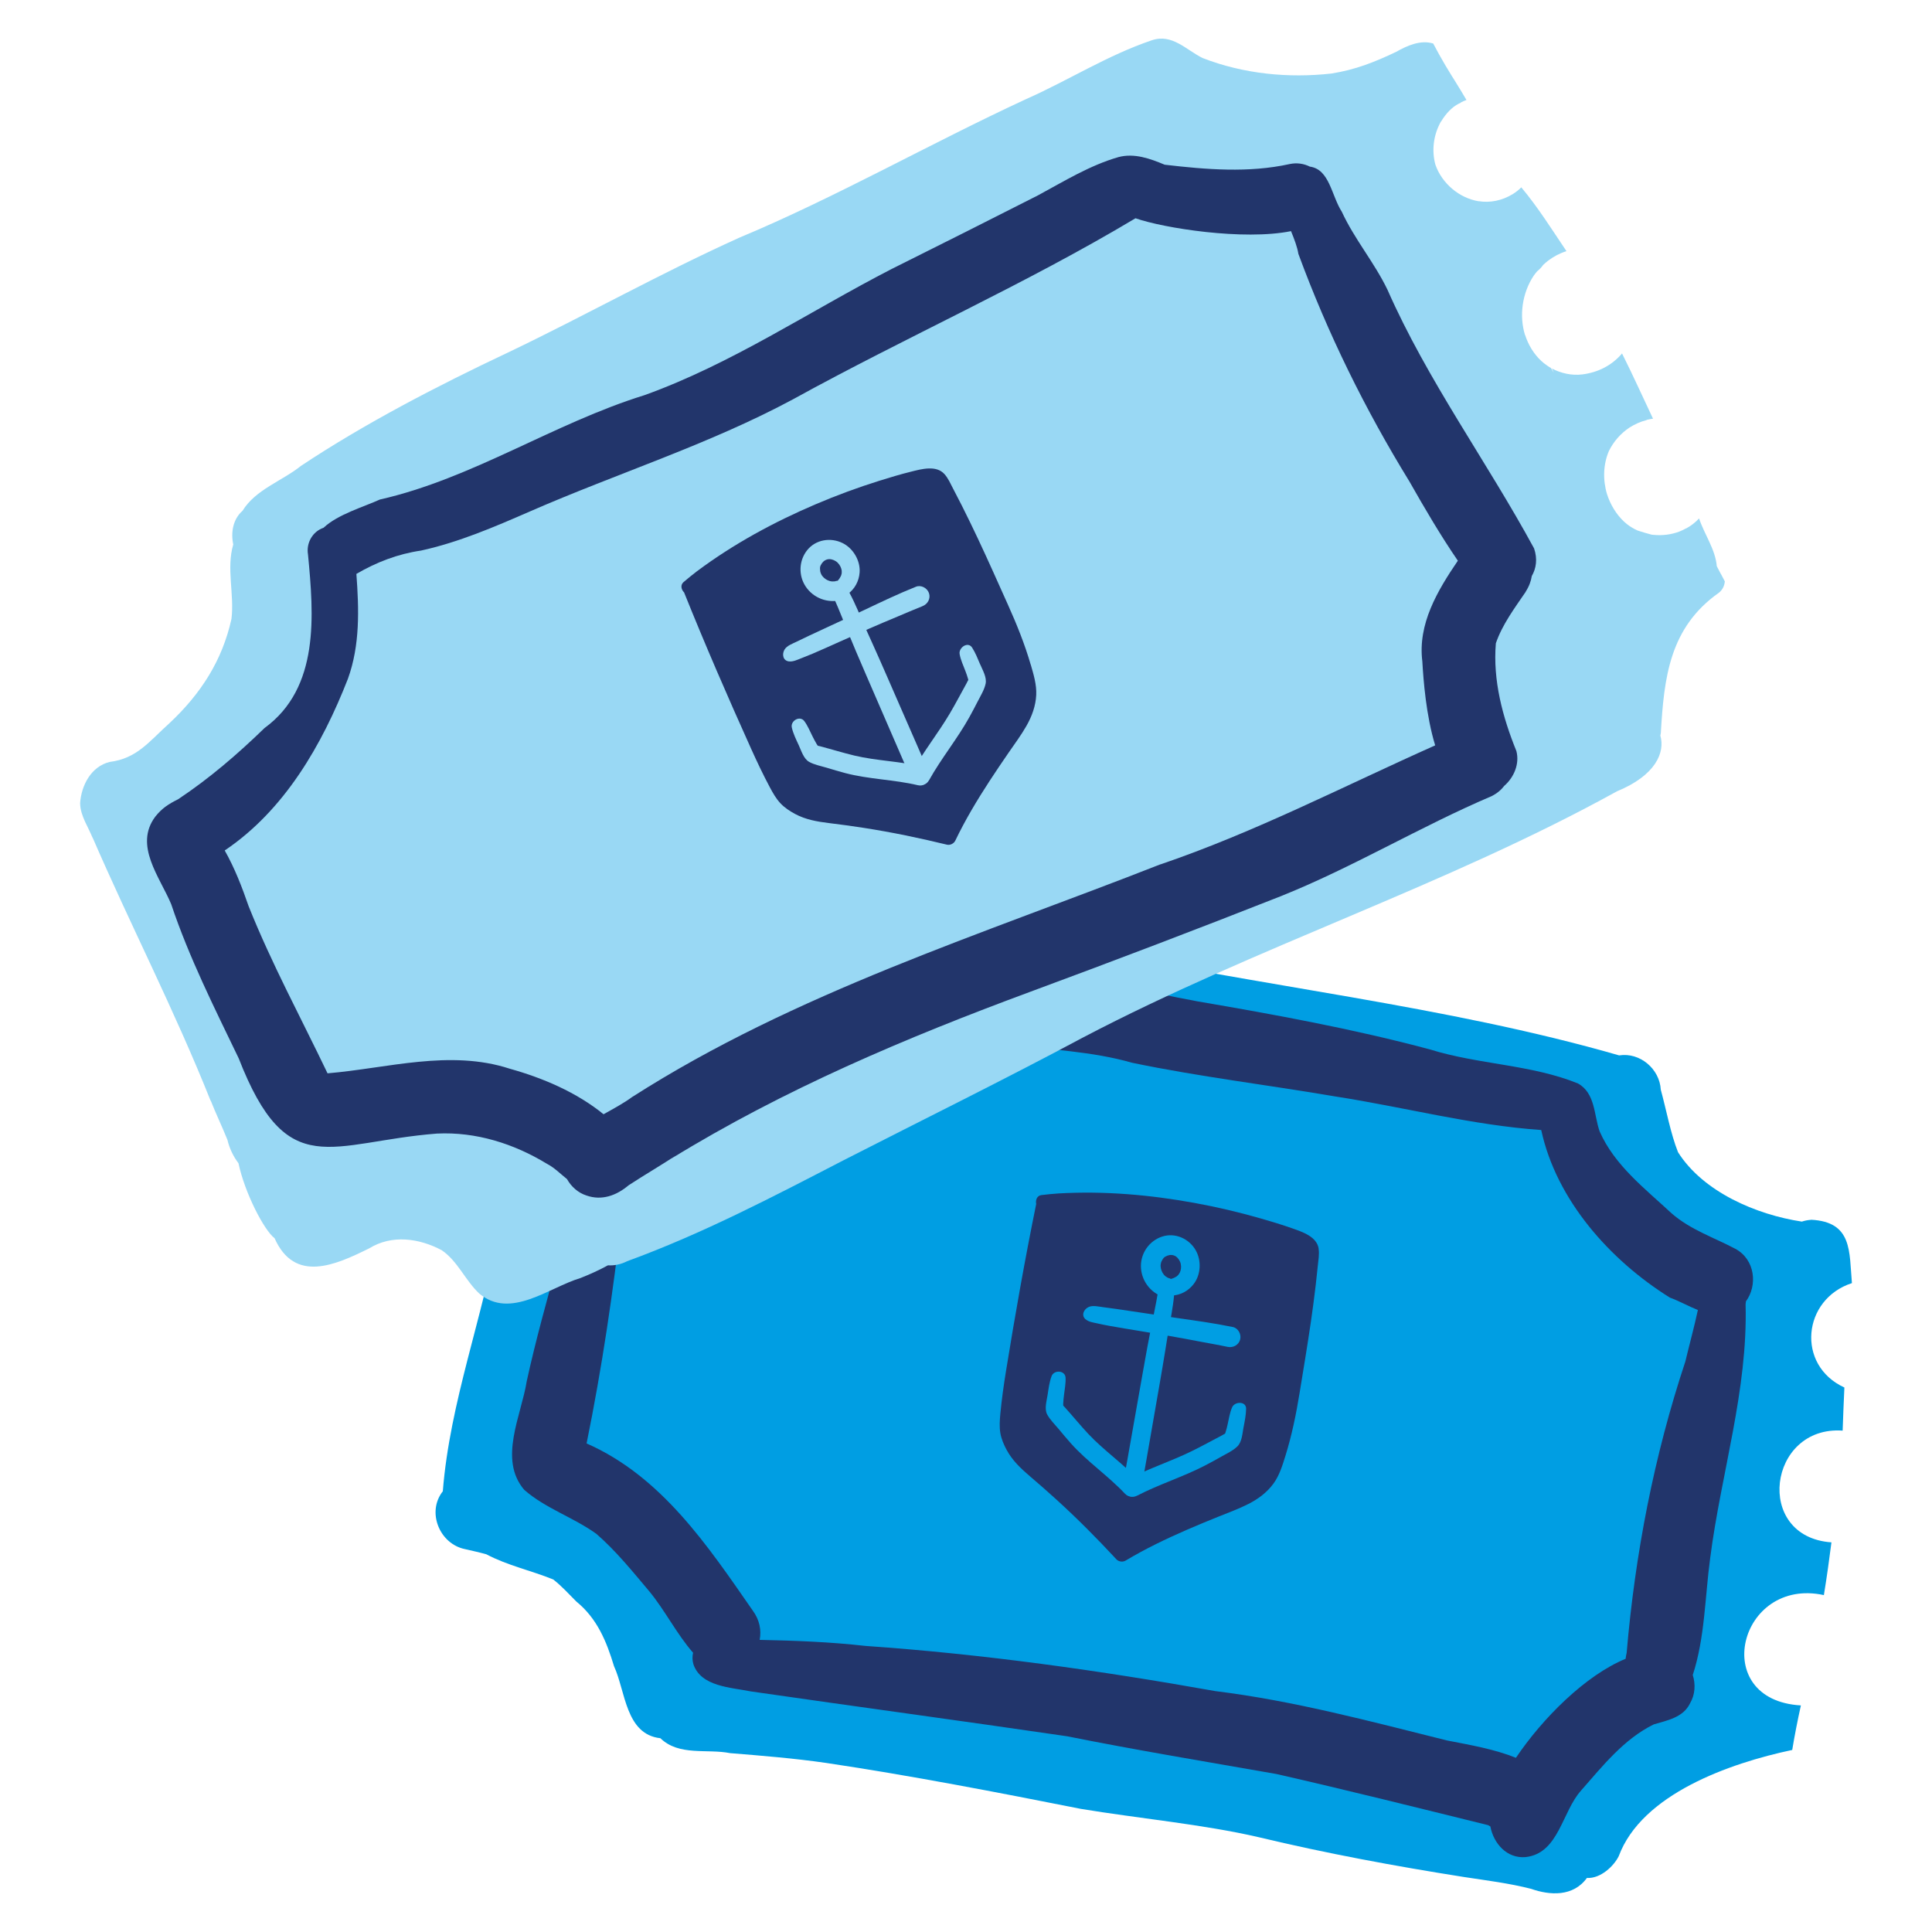<?xml version="1.0" encoding="UTF-8"?>
<svg id="Layer_1" xmlns="http://www.w3.org/2000/svg" version="1.1" viewBox="0 0 600 600">
  <!-- Generator: Adobe Illustrator 29.2.1, SVG Export Plug-In . SVG Version: 2.1.0 Build 116)  -->
  <defs>
    <style>
      .st0 {
        fill: #22356b;
      }

      .st1 {
        fill: #99d8f4;
      }

      .st2 {
        fill: #009ee3;
      }
    </style>
  </defs>
  <path class="st2" d="M562.45,378.83c-.96.05-1.93.24-2.87.55-14.13-2.14-30.62-9.19-38.45-21.54-2.32-5.83-3.65-13.2-5.36-19.43-.36-6.46-6.47-11.66-12.94-10.65-53.86-15.54-112.5-21.54-167.16-33.5-19.09-4.2-37.83-8.81-56.62-13.56-10.62-2.57-22.09-5.76-32.88-3.42-18.22-1.3-10.95,27.37-36.94,37.87-5.95,2.58-13.03,4.4-20.01,5.05-6.46.42-14.21.52-17.04,7.67-11.51,3.14-10.24,19.74-12.61,28.91-1.2,8.03-2.59,15.34-4.76,24.8-4.76,27.41-15.1,53.79-17.29,81.55-5.1,6.44-1,16.38,6.92,17.97,2.18.51,4.41.98,6.58,1.59,6.61,3.5,13.95,5.05,20.8,7.83,2.61,2.04,4.84,4.52,7.16,6.84,6.46,5.27,9.37,12.34,11.71,20.1,3.59,7.75,3.55,21.15,14.4,22.36,5.8,5.62,14.47,3.21,21.65,4.63,9.77.79,19.87,1.61,29.74,3.03,26.35,3.93,53.78,9.24,79.19,14.28,17.83,2.96,38.07,4.81,55.24,8.8,21.12,5.06,42.3,8.97,63.75,12.36,6.94,1.07,13.95,1.91,20.83,3.67,5.82,2.05,13.07,2.52,17.34-3.38,4.26.26,8.38-3.71,9.88-6.76,7.15-19.23,34.28-28.84,53.88-32.99.76-4.63,1.68-9.25,2.69-13.83-28.74-1.64-19.3-40,7.14-34.26.89-5.45,1.66-10.9,2.35-16.38-24.21-1.7-19.65-36.33,3.48-34.7.18-4.47.3-8.93.54-13.39-15.07-6.91-13.02-27.45,2.34-32.42-.87-9.78.23-19.03-12.7-19.68h0Z"/>
  <path class="st0" d="M409.52,387.75c-.6-3.72-5.04-5.16-8.12-6.25-3.26-1.15-6.58-2.16-9.91-3.11-6.76-1.94-13.61-3.55-20.53-4.81-13.88-2.53-28.07-3.76-42.17-2.95-1.79.1-3.56.31-5.34.51-1.41.16-1.91,1.57-1.65,2.77-3.51,17.21-6.57,34.55-9.38,51.89-.71,4.39-1.33,8.79-1.75,13.21-.19,2.03-.34,4.04,0,6.07.31,1.81,1.09,3.61,1.96,5.22,1.79,3.3,4.39,5.75,7.21,8.16,2.77,2.36,5.51,4.76,8.2,7.21,6.51,5.91,12.7,12.15,18.68,18.6.69.75,1.99.91,2.86.38,6.11-3.66,12.55-6.75,19.08-9.59,3.21-1.39,6.44-2.73,9.68-4.03,3.13-1.26,6.33-2.42,9.34-3.95,3.03-1.54,5.79-3.57,7.8-6.33,1.89-2.59,2.82-5.74,3.76-8.76,1.98-6.38,3.3-12.87,4.37-19.46,1.21-7.41,2.45-14.82,3.53-22.25.54-3.76,1.04-7.52,1.48-11.29.22-1.92.43-3.83.62-5.75.17-1.78.55-3.69.26-5.47Z"/>
  <g>
    <path class="st0" d="M530.01,495.04c.04-.33.07-.66.11-.99-.02.2-.05.4-.07.6-.01.13-.03.26-.04.39Z"/>
    <path class="st0" d="M491.06,556.01c6.69-7.61,13.25-15.93,22.52-20.48,4.21-1.26,9.18-2.14,11.29-6.57,1.57-2.68,1.75-5.9.83-8.77,3.79-11.55,3.78-24.28,5.41-36.28,3.38-26.36,11.71-52.02,11-78.82.04-.31.08-.61.1-.93,3.67-4.98,2.89-13.02-3.3-16.34-6.67-3.53-13.93-5.9-19.76-10.99-8.25-7.67-17.71-14.87-22.37-25.46-1.8-5.13-1.32-11.88-6.73-14.89-14.42-5.88-30.99-5.88-45.96-10.57-23.75-6.36-48.04-10.8-72.26-14.94-16.28-2.97-32.28-7.39-48.94-7.8-22.53-3.4-44.78-8.9-67.65-9.64-1.7.16-3.17.58-4.42,1.16-10.64,1.53-17.8,22.68-27.51,28.14-7.37,5.73-15.67,10.15-23.96,14.4-3.58,1.59-7.38,2.07-11.27,1.8-4.58-.08-8.33,4.11-8.24,8.56.21,2.69,1.25,4.6,2.8,5.93-5.05,25.42-13.51,50.06-19.05,75.39-1.69,10.72-8.89,24.29-.79,33.77,6.55,5.76,15.32,8.56,22.39,13.66,6.1,5.29,11.21,11.65,16.41,17.81,4.92,5.95,8.54,13.3,13.64,19.12-.26,1.19-.25,2.43.12,3.63,2.39,6.93,11.65,7.13,17.79,8.38,32.74,4.73,65.52,9.14,98.26,13.94,21.6,4.33,43.32,7.91,65.01,11.72,21.98,5.01,43.85,10.48,65.72,15.88.23.13.47.27.7.4,1.01,5.28,5.1,10,10.93,9.52,10.37-1.13,11.3-14.16,17.3-20.73ZM449.56,540.56c-23.85-5.94-47.67-12.36-72.12-15.37-35.97-6.41-72.14-11.5-108.62-14.03-10.95-1.24-21.92-1.66-32.9-1.88.57-2.94.02-6.16-2.14-9.09-14.01-20.19-28.34-41.67-51.61-51.92,4.77-23.41,8.25-46.98,10.95-70.72-.02-3.68,1.86-13.21,2.05-21.37,3.01-.19,5.94-.68,8.24-1.11,12.03-4.08,24.24-8.82,34.45-16.56,5.39-4.25,16.14-14.24,21.26-23.95,18.29,1.62,36.05,6.73,54.12,9.78,12.82,1.72,25.83,2.12,38.34,5.71,20.99,4.37,42.32,6.9,63.45,10.52,21.23,3.3,42.11,8.87,63.61,10.37,4.71,21.81,21.4,40.46,39.96,52.05,2.85,1.03,5.74,2.66,8.69,3.85-1.15,5.36-2.62,10.65-3.89,15.99-9.74,29.35-15.6,59.7-18.23,90.48-.15.62-.25,1.23-.32,1.84-12.52,5.16-25.8,18.49-34.07,30.75-6.73-2.71-14.13-3.96-21.21-5.35Z"/>
  </g>
  <g>
    <path class="st2" d="M371.33,388.25c-2.09-3.59-6.37-5.53-10.41-4.22-3.92,1.27-6.59,5-6.6,9.12,0,4.37,2.86,8.32,7.02,9.64.88.28,1.82.06,2.55-.45,2.65-.08,5.13-1.38,6.81-3.56,2.26-2.92,2.47-7.35.62-10.53ZM366.57,394.76c-.14.43-.19.57-.63,1.16-.08.08-.17.17-.26.25-.1.09-.21.18-.32.27.22-.13.24-.14.06-.03-.23.15-.48.27-.73.4-.12.06-.24.11-.37.16,0,0,0,0,0,0-.22.08-.45.15-.68.22-.18-.1-.38-.19-.59-.25-.24-.08-.27-.07-.27-.06-.02-.01-.07-.05-.19-.12-.23-.13-.46-.26-.66-.42-.25-.2-.46-.45-.66-.7.31.38-.2-.31-.25-.41-.41-.73-.69-1.75-.55-2.61.13-.76.28-1,.61-1.55.2-.34.46-.61.78-.79.89-.51,1.76-.7,2.7-.39.79.26,1.49.98,1.92,1.96.39.89.4,2.04.1,2.94Z"/>
    <path class="st2" d="M360.35,399.09c-.76,1.54-.91,3.39-1.24,5.07s-.62,3.23-.95,4.84c-.65,3.15-1.27,6.3-1.86,9.47-.5,2.67-.97,5.35-1.44,8.03-1.51,8.55-3.03,17.1-4.53,25.65-.09.51-.18,1.03-.27,1.54-.02.11-.04.21-.06.32-.07.41.09-.52.02-.12-.04.24-.08.47-.13.71-.15.86-.3,1.72-.46,2.57s-.44,1.86-.48,2.77c-.03.58,0,1.16-.04,1.75-.19,3,4.21,3.9,5.14.98.41-1.26.78-2.47,1.01-3.78.33-1.83.65-3.66.97-5.49.74-4.2,1.47-8.4,2.19-12.6,1.24-7.18,2.53-14.35,3.69-21.55.45-2.8.88-5.59,1.4-8.37.35-1.88.71-3.76.96-5.65.27-2.04.63-4.18.23-6.21-.17-.84-1.22-1.33-1.97-1.31-.91.02-1.78.54-2.2,1.37h0Z"/>
    <path class="st2" d="M337.16,409.72c.98.84,2.37.99,3.6,1.27s2.57.55,3.86.78c3.07.56,6.15,1.06,9.23,1.56,6.39,1.03,12.77,2.14,19.13,3.37,2.76.53,5.53.99,8.27,1.58,1.68.36,3.44-.56,3.89-2.28.42-1.6-.58-3.53-2.27-3.88-5.77-1.19-11.6-1.99-17.43-2.82-6.18-.88-12.34-1.88-18.52-2.76-1.43-.2-2.85-.41-4.28-.58s-3.33-.69-4.67,0c-1.44.74-2.24,2.57-.81,3.79h0Z"/>
    <path class="st2" d="M353.75,459.83c-4.9-5.23-10.86-9.3-15.77-14.52-2.44-2.61-4.69-5.38-7.08-8.03-.21-.24-.48-.49-.7-.75,0-.06,0-.14-.01-.24,0-.13,0-.26,0-.4.04-.9.14-1.8.25-2.69.2-1.75.58-3.6.48-5.36-.13-2.3-3.58-2.49-4.34-.47-.69,1.83-.94,3.9-1.24,5.83-.28,1.83-1.04,4.3-.15,6.03.85,1.64,2.39,3.12,3.56,4.53,1.26,1.52,2.54,3.04,3.85,4.52,5.11,5.72,11.53,10.02,16.77,15.6,2.56,2.74,6.94-1.3,4.37-4.05Z"/>
    <path class="st2" d="M386.21,443.2c.35-1.85.76-3.8.78-5.69.03-2.43-3.53-2.31-4.34-.47-.74,1.68-1.01,3.63-1.42,5.41-.19.81-.38,1.62-.64,2.41-.04.12-.09.25-.13.37-.33.13-.67.38-.97.54-3.16,1.64-6.27,3.38-9.47,4.94-6.4,3.13-13.19,5.3-19.52,8.59-3.37,1.75-.76,6.95,2.64,5.19,6.89-3.57,14.32-5.84,21.2-9.42,1.65-.86,3.29-1.76,4.91-2.68,1.66-.94,3.67-1.86,5.03-3.2,1.45-1.43,1.56-4.06,1.92-5.99Z"/>
  </g>
  <path class="st1" d="M534.4,178.21c-.42-.79-.83-1.59-1.24-2.39-.43-5.21-3.87-9.91-5.5-14.82-1.16,1.27-2.52,2.3-4,3.11-.01,0-.03-.01-.04-.02-.66.37-1.36.7-2.08.99-2.52.95-5.26,1.29-7.93,1.03-.16-.02-.33-.02-.49-.04-.11-.01-.21-.04-.32-.06-1.38-.37-2.77-.77-4.2-1.24-1.15-.52-2.23-1.14-3.2-1.89-.08-.06-.16-.13-.23-.19-.25-.2-.5-.41-.74-.63-2.47-2.28-4.31-5.33-5.36-8.61-1.33-4.4-1.19-9.25.6-13.41,1.44-2.93,3.69-5.48,6.43-7.29,1.63-1.02,3.42-1.83,5.27-2.29.01,0,.02,0,.04-.01,0-.02-.02-.03-.02-.05.65-.16,1.3-.29,1.97-.37-3.21-6.76-6.26-13.58-9.62-20.26-3.21,3.76-7.46,5.89-12.35,6.51-3.23.41-6.59-.34-9.44-1.84.2.44.4.88.6,1.32-.32-.48-.62-.97-.89-1.48-.37-.2-.71-.43-1.06-.66-.33-.22-.64-.45-.95-.69-.08-.07-.17-.13-.25-.2-.25-.2-.49-.41-.72-.62-2.36-2.18-4.06-5.03-5.03-8.04,0,.02,0,.04-.02.06-1.9-6.06-.9-13.1,2.63-18.45h0c.32-.46.69-.92,1.08-1.39.8-.65,1.43-1.32,1.91-2.02.51-.47,1.03-.93,1.59-1.36,1.7-1.27,3.59-2.27,5.64-2.91-4.52-6.71-8.83-13.6-14.03-19.82-.37.38-.77.74-1.19,1.07-.07.06-.14.1-.21.16-.38.29-.77.58-1.18.83-3.37,2.07-7.09,2.81-10.65,2.24,0,0,0,.02.01.03-6.06-.99-11.41-5.54-13.44-11.32-1.17-4.17-.67-8.82,1.31-12.69.05-.08.08-.16.13-.25-.01,0-.02.01-.03.02.11-.21.25-.41.37-.62,0,0,0,.02.01.03.71-1.17,1.54-2.29,2.5-3.27.42-.41.85-.81,1.32-1.17.04-.03.07-.06.11-.09.41-.31.87-.58,1.32-.85.28-.15.56-.29.86-.41-.01-.02-.02-.04-.04-.06.57-.29,1.15-.56,1.77-.78-1.24-2.1-2.48-4.2-3.8-6.24.45.7.91,1.4,1.36,2.1-2.83-4.34-5.48-8.8-7.89-13.4-3.97-1.19-8.11.67-11.51,2.6-6.8,3.23-12.69,5.56-20.11,6.73-13.28,1.48-27.19.16-39.98-4.81-5.12-2.51-9.44-7.67-15.79-5.52-13.91,4.72-25.76,12.39-39.04,18.27-29.66,13.72-59.27,30.61-88.96,42.99-24.45,11.03-47.48,23.99-71.52,35.51-22.46,10.59-45.06,22.33-64.73,35.42-5.86,4.7-14.11,7.34-18.12,13.92-2.99,2.6-3.69,6.79-2.89,10.46-2.2,7.49.38,15.51-.56,23.14-2.86,12.96-9.55,23.28-19.2,32.32-6.44,5.78-10.11,11.02-18.63,12.09-5.82,1.44-8.79,7.35-9.17,12.77.04,4.09,2.67,7.52,4.04,11.26-.07-.2-.29-.84-.37-1.02,11.99,27.73,25.7,54.18,36.9,82.32l-.06-.28c1.62,4.12,3.59,8.2,5.24,12.31.62,2.66,1.83,5.16,3.43,7.27,1.94,9.19,7.95,20.82,11.21,23.28,6.25,14.05,18.86,8.36,29.39,3.15,7.04-4.34,15.5-3.16,22.54.59,5.02,3.46,7.25,9.33,11.65,13.46,9.69,8.11,21.58-1.88,31.42-4.83,2.89-1.14,5.77-2.44,8.53-3.95,1.94.12,3.98-.26,5.97-1.28,23.26-8.48,45.25-19.99,67.2-31.35,24.81-12.69,49.82-24.99,74.38-38.13,53.97-28.3,112.42-46.97,165.83-76.46,11.98-4.92,14.98-12.08,13.45-17.3.05-.25.12-.49.15-.75,1-17.26,2.68-32.81,18.09-43.65,1.08-.88,1.68-2.16,1.79-3.48-.41-.77-.82-1.55-1.22-2.32Z"/>
  <path class="st0" d="M320.1,206.43c-1.86-6.41-4.35-12.56-7.08-18.64-3.08-6.85-6.12-13.72-9.32-20.51-1.62-3.43-3.27-6.85-4.98-10.24-.87-1.72-1.75-3.44-2.65-5.14-.84-1.58-1.58-3.38-2.8-4.71-2.55-2.77-7.05-1.53-10.22-.74-3.36.83-6.68,1.83-9.98,2.86-6.71,2.1-13.31,4.54-19.78,7.3-12.97,5.53-25.5,12.33-36.82,20.78-1.43,1.07-2.8,2.22-4.17,3.37-1.08.91-.73,2.36.15,3.22,6.55,16.3,13.56,32.45,20.78,48.47,1.83,4.05,3.73,8.07,5.82,11.99.96,1.8,1.94,3.56,3.35,5.06,1.26,1.34,2.9,2.41,4.51,3.28,3.31,1.77,6.84,2.38,10.51,2.83,3.61.44,7.22.93,10.82,1.49,8.69,1.35,17.3,3.14,25.84,5.22.99.24,2.16-.34,2.6-1.26,3.08-6.43,6.75-12.55,10.64-18.52,1.91-2.93,3.87-5.82,5.85-8.7,1.91-2.78,3.95-5.5,5.62-8.44,1.68-2.96,2.86-6.17,3.02-9.58.15-3.2-.81-6.34-1.69-9.38Z"/>
  <g>
    <path class="st0" d="M476.41,170.28s0,.02,0,.03c0,.01.02.03.02.04-.01-.02-.02-.05-.03-.07Z"/>
    <path class="st0" d="M473.82,183.74c1.06-1.64,1.65-3.27,1.89-4.85,1.38-2.37,1.82-5.34.71-8.58-14.63-26.96-33.1-52.12-45.54-80.36-4.07-8.44-10.23-15.66-14.16-24.17-3.26-5.09-3.8-13.19-9.94-14.04-1.84-.91-3.97-1.27-6.23-.8-12.73,2.82-26,1.71-38.85.21-4.51-1.89-9.44-3.68-14.36-2.36-8.9,2.56-16.88,7.5-24.97,11.87-15.14,7.68-30.31,15.34-45.51,22.9-25.52,13.14-49.54,29.4-76.71,39.16-28.25,8.76-53.27,25.84-82.17,32.41-4.93,2.26-13.06,4.58-17.51,8.78-3.39,1.14-5.42,4.71-4.82,8.28,1.8,18.84,3.68,41.38-13.5,53.91-8.32,8.08-17.17,15.69-26.83,22.11-2.99,1.5-4.98,2.75-7.1,5.41-6.69,8.96,1.43,18.74,4.95,27.19,5.56,16.59,13.4,32.14,20.97,47.88,15.14,38.85,28.42,25.93,61.55,23.35,12.1-.6,23.92,3.13,34.17,9.39,2.31,1.18,4.19,3.13,6.22,4.74,1.33,2.35,3.43,4.27,6.08,5.11,4.75,1.67,9.32-.02,13.03-3.16,5.16-3.39,10.53-6.45,15.65-9.91-.82.55-1.64,1.1-2.45,1.66,35.05-21.56,73.04-37.62,111.55-51.86,26.08-9.64,52.07-19.53,77.93-29.73,22.42-8.99,43.17-21.58,65.38-31.04,1.7-.86,2.99-1.97,3.93-3.21,3.03-2.65,4.78-6.84,3.75-10.78-4.3-10.61-7.34-21.93-6.38-33.48,2.02-5.87,5.83-10.92,9.29-16.01ZM360.41,268.41c-55.59,21.85-113.37,39.85-164.05,72.25-2.8,2.04-5.89,3.68-8.92,5.38-8.37-6.81-18.79-11.25-29.09-14.13-18.62-6.09-38.09-.13-56.63,1.42-8.25-17.23-17.4-34.12-24.49-51.86-2.06-5.95-4.33-11.87-7.44-17.35,18.62-12.54,30.24-32.81,38.26-53.32,3.79-10.48,3.44-21.59,2.63-32.57,6.27-3.66,12.89-6.2,20.09-7.25,11.74-2.58,22.77-7.34,33.74-12.12,27.17-11.88,55.57-20.78,81.76-34.85,35.14-19.38,71.92-35.61,106.37-56.23,8.74,3.08,33.57,6.98,48.3,4,1.02,2.51,1.95,4.93,2.28,7.04,9.09,24.69,20.69,48.27,34.48,70.69,4.72,8.32,9.63,16.7,15.05,24.62-6.35,9.34-12.49,19.64-11.03,31.29.33,5.79,1.16,16.83,3.99,26.06-28.32,12.63-55.86,26.93-85.3,36.96Z"/>
    <path class="st0" d="M196.02,340.87c.11-.07.23-.14.34-.21.13-.1.27-.19.4-.29-.25.17-.49.34-.74.5Z"/>
  </g>
  <g>
    <path class="st1" d="M261.68,168.66c-3.72-1.84-8.36-1.11-11.01,2.21-2.57,3.22-2.75,7.81-.48,11.25,2.4,3.65,6.97,5.36,11.17,4.17.89-.25,1.55-.95,1.88-1.78,2.17-1.53,3.52-3.98,3.72-6.72.27-3.68-1.99-7.5-5.28-9.13ZM261.29,176.71c.12.44.16.58.11,1.31-.02.12-.05.23-.08.35-.03.13-.07.27-.12.4.11-.23.12-.25.03-.06-.11.26-.26.49-.39.73-.07.12-.14.23-.22.34,0,0,0,0,0,0-.14.19-.29.37-.44.56-.21.02-.42.05-.63.11-.24.07-.27.09-.26.1-.02,0-.09,0-.23,0-.26.01-.52.04-.79.01-.31-.03-.64-.13-.94-.22.47.14-.34-.15-.43-.2-.75-.38-1.54-1.07-1.89-1.87-.31-.7-.32-.99-.35-1.63-.02-.4.05-.76.22-1.09.46-.92,1.08-1.55,2.04-1.82.8-.22,1.79,0,2.68.58.81.53,1.46,1.49,1.7,2.4Z"/>
    <path class="st1" d="M258.49,183.76c.21,1.71,1.11,3.33,1.76,4.91s1.26,3.04,1.87,4.56c1.19,2.99,2.41,5.96,3.66,8.93,1.06,2.51,2.14,5,3.22,7.5,3.45,7.97,6.9,15.94,10.36,23.9.21.48.42.96.62,1.43.04.1.09.2.13.3.17.38-.21-.49-.05-.11.1.22.19.44.29.66.35.8.69,1.6,1.04,2.4s.66,1.8,1.12,2.58c.3.5.64.97.93,1.48,1.5,2.61,5.66.93,4.83-2.02-.36-1.28-.71-2.49-1.24-3.71-.74-1.71-1.48-3.41-2.22-5.12-1.7-3.91-3.4-7.82-5.12-11.72-2.92-6.67-5.8-13.37-8.8-20.01-1.16-2.58-2.35-5.14-3.45-7.76-.74-1.76-1.48-3.53-2.31-5.24-.9-1.85-1.78-3.83-3.23-5.31-.6-.61-1.75-.44-2.37,0-.75.52-1.19,1.44-1.07,2.36h0Z"/>
    <path class="st1" d="M245.01,205.4c1.27.16,2.52-.47,3.7-.92s2.44-.96,3.65-1.47c2.87-1.23,5.72-2.51,8.56-3.79,5.91-2.66,11.84-5.26,17.82-7.74,2.59-1.08,5.16-2.22,7.77-3.24,1.6-.63,2.56-2.36,1.99-4.04-.53-1.57-2.43-2.63-4.03-1.99-5.47,2.18-10.78,4.73-16.1,7.25-5.64,2.67-11.34,5.24-16.98,7.9-1.3.62-2.6,1.23-3.89,1.87s-3.16,1.26-3.9,2.57c-.79,1.42-.45,3.37,1.41,3.61h0Z"/>
    <path class="st1" d="M286.46,238.07c-6.97-1.67-14.19-1.77-21.16-3.43-3.47-.83-6.88-1.9-10.33-2.8-.31-.08-.67-.14-.99-.24-.04-.05-.08-.11-.15-.2-.07-.11-.14-.22-.21-.33-.46-.77-.87-1.58-1.28-2.38-.79-1.57-1.5-3.32-2.55-4.74-1.37-1.85-4.36-.1-3.88,2,.43,1.91,1.36,3.78,2.18,5.55.77,1.68,1.5,4.16,3.2,5.11,1.61.9,3.71,1.29,5.47,1.82,1.89.57,3.79,1.14,5.7,1.65,7.42,1.96,15.14,2,22.59,3.78,3.65.87,5.07-4.91,1.42-5.78Z"/>
    <path class="st1" d="M304.38,206.3c-.73-1.74-1.46-3.59-2.48-5.18-1.32-2.04-4.22.02-3.88,2,.31,1.81,1.16,3.58,1.8,5.29.29.78.58,1.56.8,2.37.03.13.06.25.1.38-.2.29-.35.69-.51.98-1.73,3.11-3.37,6.27-5.18,9.34-3.62,6.14-8.09,11.69-11.56,17.93-1.85,3.32,3.2,6.22,5.07,2.87,3.78-6.78,8.73-12.76,12.5-19.55.9-1.63,1.77-3.28,2.62-4.94.87-1.7,2.03-3.57,2.43-5.44.43-1.99-.94-4.25-1.7-6.06Z"/>
  </g>
</svg>